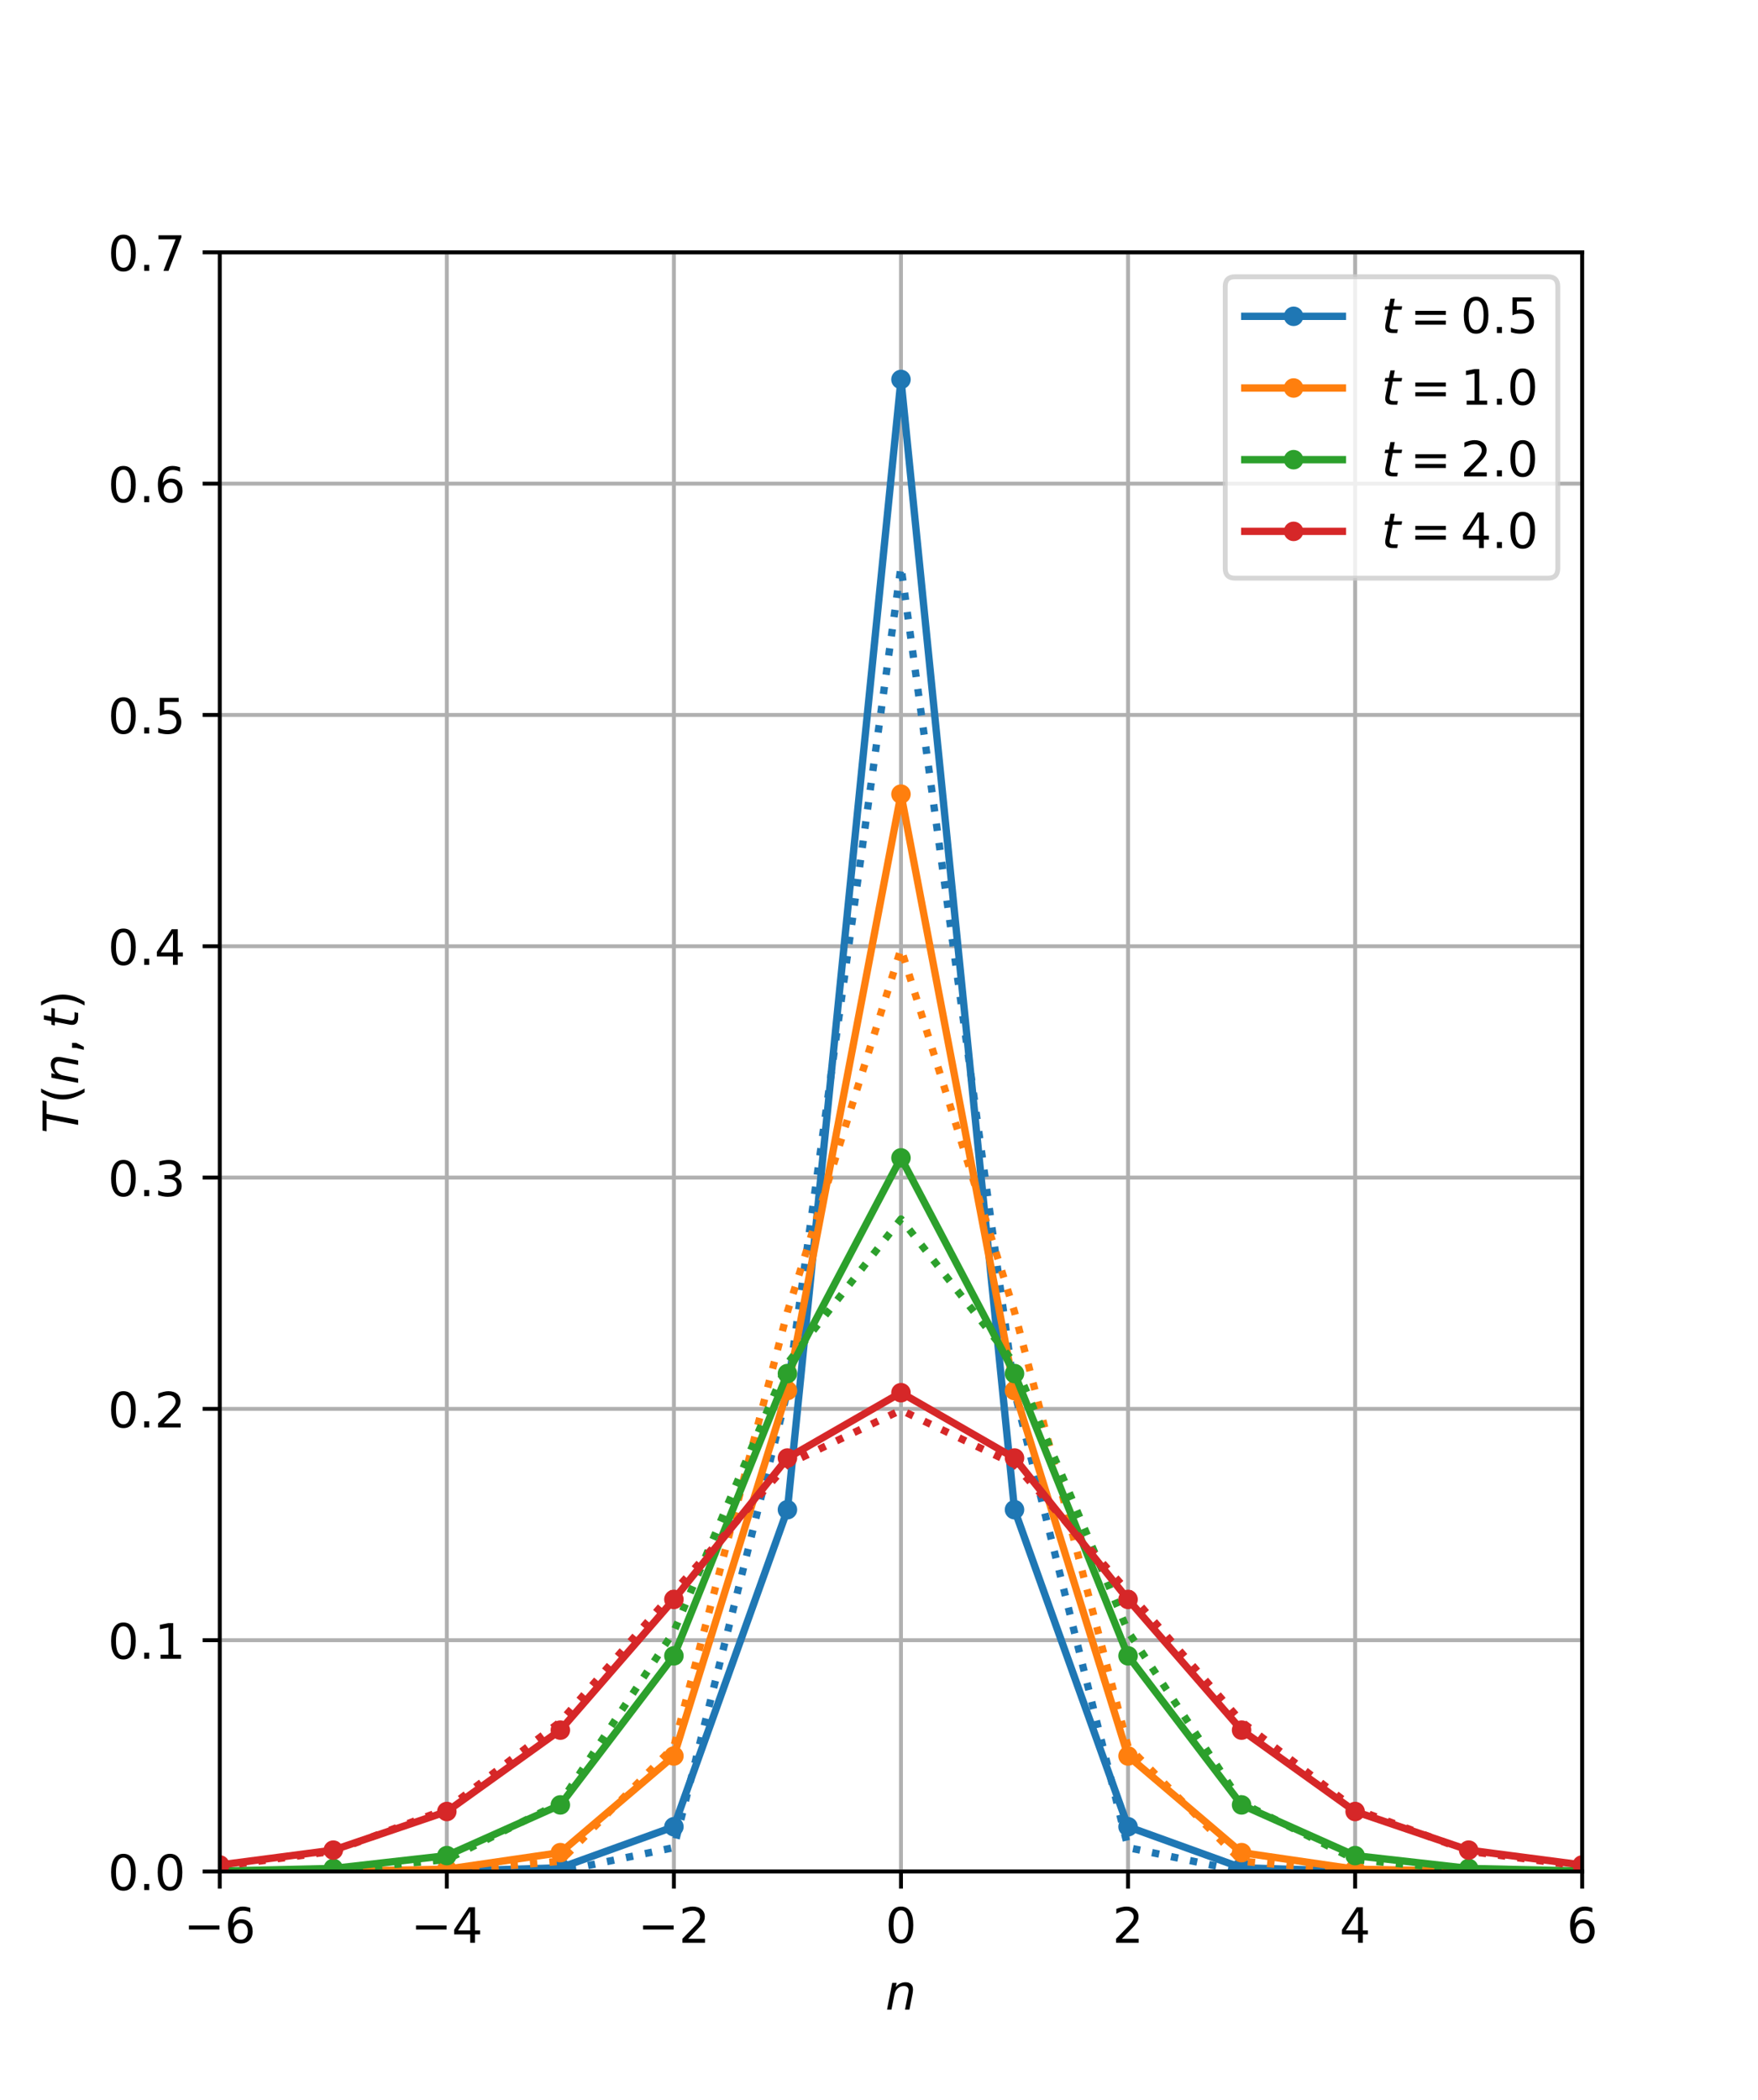 <?xml version="1.0" encoding="utf-8" standalone="no"?>
<!DOCTYPE svg PUBLIC "-//W3C//DTD SVG 1.1//EN"
  "http://www.w3.org/Graphics/SVG/1.1/DTD/svg11.dtd">
<!-- Created with matplotlib (http://matplotlib.org/) -->
<svg height="430pt" version="1.1" viewBox="0 0 360 430" width="360pt" xmlns="http://www.w3.org/2000/svg" xmlns:xlink="http://www.w3.org/1999/xlink">
 <defs>
  <style type="text/css">
*{stroke-linecap:butt;stroke-linejoin:round;}
  </style>
 </defs>
 <g id="figure_1">
  <g id="patch_1">
   <path d="M 0 430.56 
L 360 430.56 
L 360 0 
L 0 0 
z
" style="fill:#ffffff;"/>
  </g>
  <g id="axes_1">
   <g id="patch_2">
    <path d="M 45 383.198 
L 324 383.198 
L 324 51.667 
L 45 51.667 
z
" style="fill:#ffffff;"/>
   </g>
   <g id="matplotlib.axis_1">
    <g id="xtick_1">
     <g id="line2d_1">
      <path clip-path="url(#pf6a0473143)" d="M 45 383.198 
L 45 51.667 
" style="fill:none;stroke:#b0b0b0;stroke-linecap:square;stroke-width:0.8;"/>
     </g>
     <g id="line2d_2">
      <defs>
       <path d="M 0 0 
L 0 3.5 
" id="m9f96781c10" style="stroke:#000000;stroke-width:0.8;"/>
      </defs>
      <g>
       <use style="stroke:#000000;stroke-width:0.8;" x="45" xlink:href="#m9f96781c10" y="383.198"/>
      </g>
     </g>
     <g id="text_1">
      <!-- −6 -->
      <defs>
       <path d="M 10.594 35.5 
L 73.188 35.5 
L 73.188 27.203 
L 10.594 27.203 
z
" id="DejaVuSans-2212"/>
       <path d="M 33.016 40.375 
Q 26.375 40.375 22.484 35.828 
Q 18.609 31.297 18.609 23.391 
Q 18.609 15.531 22.484 10.953 
Q 26.375 6.391 33.016 6.391 
Q 39.656 6.391 43.531 10.953 
Q 47.406 15.531 47.406 23.391 
Q 47.406 31.297 43.531 35.828 
Q 39.656 40.375 33.016 40.375 
z
M 52.594 71.297 
L 52.594 62.312 
Q 48.875 64.062 45.094 64.984 
Q 41.312 65.922 37.594 65.922 
Q 27.828 65.922 22.672 59.328 
Q 17.531 52.734 16.797 39.406 
Q 19.672 43.656 24.016 45.922 
Q 28.375 48.188 33.594 48.188 
Q 44.578 48.188 50.953 41.516 
Q 57.328 34.859 57.328 23.391 
Q 57.328 12.156 50.688 5.359 
Q 44.047 -1.422 33.016 -1.422 
Q 20.359 -1.422 13.672 8.266 
Q 6.984 17.969 6.984 36.375 
Q 6.984 53.656 15.188 63.938 
Q 23.391 74.219 37.203 74.219 
Q 40.922 74.219 44.703 73.484 
Q 48.484 72.75 52.594 71.297 
z
" id="DejaVuSans-36"/>
      </defs>
      <g transform="translate(37.629 397.797)scale(0.1 -0.1)">
       <use xlink:href="#DejaVuSans-2212"/>
       <use x="83.789" xlink:href="#DejaVuSans-36"/>
      </g>
     </g>
    </g>
    <g id="xtick_2">
     <g id="line2d_3">
      <path clip-path="url(#pf6a0473143)" d="M 91.5 383.198 
L 91.5 51.667 
" style="fill:none;stroke:#b0b0b0;stroke-linecap:square;stroke-width:0.8;"/>
     </g>
     <g id="line2d_4">
      <g>
       <use style="stroke:#000000;stroke-width:0.8;" x="91.5" xlink:href="#m9f96781c10" y="383.198"/>
      </g>
     </g>
     <g id="text_2">
      <!-- −4 -->
      <defs>
       <path d="M 37.797 64.312 
L 12.891 25.391 
L 37.797 25.391 
z
M 35.203 72.906 
L 47.609 72.906 
L 47.609 25.391 
L 58.016 25.391 
L 58.016 17.188 
L 47.609 17.188 
L 47.609 0 
L 37.797 0 
L 37.797 17.188 
L 4.891 17.188 
L 4.891 26.703 
z
" id="DejaVuSans-34"/>
      </defs>
      <g transform="translate(84.129 397.797)scale(0.1 -0.1)">
       <use xlink:href="#DejaVuSans-2212"/>
       <use x="83.789" xlink:href="#DejaVuSans-34"/>
      </g>
     </g>
    </g>
    <g id="xtick_3">
     <g id="line2d_5">
      <path clip-path="url(#pf6a0473143)" d="M 138 383.198 
L 138 51.667 
" style="fill:none;stroke:#b0b0b0;stroke-linecap:square;stroke-width:0.8;"/>
     </g>
     <g id="line2d_6">
      <g>
       <use style="stroke:#000000;stroke-width:0.8;" x="138" xlink:href="#m9f96781c10" y="383.198"/>
      </g>
     </g>
     <g id="text_3">
      <!-- −2 -->
      <defs>
       <path d="M 19.188 8.297 
L 53.609 8.297 
L 53.609 0 
L 7.328 0 
L 7.328 8.297 
Q 12.938 14.109 22.625 23.891 
Q 32.328 33.688 34.812 36.531 
Q 39.547 41.844 41.422 45.531 
Q 43.312 49.219 43.312 52.781 
Q 43.312 58.594 39.234 62.25 
Q 35.156 65.922 28.609 65.922 
Q 23.969 65.922 18.812 64.312 
Q 13.672 62.703 7.812 59.422 
L 7.812 69.391 
Q 13.766 71.781 18.938 73 
Q 24.125 74.219 28.422 74.219 
Q 39.75 74.219 46.484 68.547 
Q 53.219 62.891 53.219 53.422 
Q 53.219 48.922 51.531 44.891 
Q 49.859 40.875 45.406 35.406 
Q 44.188 33.984 37.641 27.219 
Q 31.109 20.453 19.188 8.297 
z
" id="DejaVuSans-32"/>
      </defs>
      <g transform="translate(130.629 397.797)scale(0.1 -0.1)">
       <use xlink:href="#DejaVuSans-2212"/>
       <use x="83.789" xlink:href="#DejaVuSans-32"/>
      </g>
     </g>
    </g>
    <g id="xtick_4">
     <g id="line2d_7">
      <path clip-path="url(#pf6a0473143)" d="M 184.5 383.198 
L 184.5 51.667 
" style="fill:none;stroke:#b0b0b0;stroke-linecap:square;stroke-width:0.8;"/>
     </g>
     <g id="line2d_8">
      <g>
       <use style="stroke:#000000;stroke-width:0.8;" x="184.5" xlink:href="#m9f96781c10" y="383.198"/>
      </g>
     </g>
     <g id="text_4">
      <!-- 0 -->
      <defs>
       <path d="M 31.781 66.406 
Q 24.172 66.406 20.328 58.906 
Q 16.5 51.422 16.5 36.375 
Q 16.5 21.391 20.328 13.891 
Q 24.172 6.391 31.781 6.391 
Q 39.453 6.391 43.281 13.891 
Q 47.125 21.391 47.125 36.375 
Q 47.125 51.422 43.281 58.906 
Q 39.453 66.406 31.781 66.406 
z
M 31.781 74.219 
Q 44.047 74.219 50.516 64.516 
Q 56.984 54.828 56.984 36.375 
Q 56.984 17.969 50.516 8.266 
Q 44.047 -1.422 31.781 -1.422 
Q 19.531 -1.422 13.062 8.266 
Q 6.594 17.969 6.594 36.375 
Q 6.594 54.828 13.062 64.516 
Q 19.531 74.219 31.781 74.219 
z
" id="DejaVuSans-30"/>
      </defs>
      <g transform="translate(181.319 397.797)scale(0.1 -0.1)">
       <use xlink:href="#DejaVuSans-30"/>
      </g>
     </g>
    </g>
    <g id="xtick_5">
     <g id="line2d_9">
      <path clip-path="url(#pf6a0473143)" d="M 231 383.198 
L 231 51.667 
" style="fill:none;stroke:#b0b0b0;stroke-linecap:square;stroke-width:0.8;"/>
     </g>
     <g id="line2d_10">
      <g>
       <use style="stroke:#000000;stroke-width:0.8;" x="231" xlink:href="#m9f96781c10" y="383.198"/>
      </g>
     </g>
     <g id="text_5">
      <!-- 2 -->
      <g transform="translate(227.819 397.797)scale(0.1 -0.1)">
       <use xlink:href="#DejaVuSans-32"/>
      </g>
     </g>
    </g>
    <g id="xtick_6">
     <g id="line2d_11">
      <path clip-path="url(#pf6a0473143)" d="M 277.5 383.198 
L 277.5 51.667 
" style="fill:none;stroke:#b0b0b0;stroke-linecap:square;stroke-width:0.8;"/>
     </g>
     <g id="line2d_12">
      <g>
       <use style="stroke:#000000;stroke-width:0.8;" x="277.5" xlink:href="#m9f96781c10" y="383.198"/>
      </g>
     </g>
     <g id="text_6">
      <!-- 4 -->
      <g transform="translate(274.319 397.797)scale(0.1 -0.1)">
       <use xlink:href="#DejaVuSans-34"/>
      </g>
     </g>
    </g>
    <g id="xtick_7">
     <g id="line2d_13">
      <path clip-path="url(#pf6a0473143)" d="M 324 383.198 
L 324 51.667 
" style="fill:none;stroke:#b0b0b0;stroke-linecap:square;stroke-width:0.8;"/>
     </g>
     <g id="line2d_14">
      <g>
       <use style="stroke:#000000;stroke-width:0.8;" x="324" xlink:href="#m9f96781c10" y="383.198"/>
      </g>
     </g>
     <g id="text_7">
      <!-- 6 -->
      <g transform="translate(320.819 397.797)scale(0.1 -0.1)">
       <use xlink:href="#DejaVuSans-36"/>
      </g>
     </g>
    </g>
    <g id="text_8">
     <!-- $n$ -->
     <defs>
      <path d="M 55.719 33.016 
L 49.312 0 
L 40.281 0 
L 46.688 32.672 
Q 47.125 34.969 47.359 36.719 
Q 47.609 38.484 47.609 39.5 
Q 47.609 43.609 45.016 45.891 
Q 42.438 48.188 37.797 48.188 
Q 30.562 48.188 25.344 43.375 
Q 20.125 38.578 18.5 30.328 
L 12.5 0 
L 3.516 0 
L 14.109 54.688 
L 23.094 54.688 
L 21.297 46.094 
Q 25.047 50.828 30.312 53.406 
Q 35.594 56 41.406 56 
Q 48.641 56 52.609 52.094 
Q 56.594 48.188 56.594 41.109 
Q 56.594 39.359 56.375 37.359 
Q 56.156 35.359 55.719 33.016 
z
" id="DejaVuSans-Oblique-6e"/>
     </defs>
     <g transform="translate(181.3 411.475)scale(0.1 -0.1)">
      <use xlink:href="#DejaVuSans-Oblique-6e"/>
     </g>
    </g>
   </g>
   <g id="matplotlib.axis_2">
    <g id="ytick_1">
     <g id="line2d_15">
      <path clip-path="url(#pf6a0473143)" d="M 45 383.198 
L 324 383.198 
" style="fill:none;stroke:#b0b0b0;stroke-linecap:square;stroke-width:0.8;"/>
     </g>
     <g id="line2d_16">
      <defs>
       <path d="M 0 0 
L -3.5 0 
" id="m6c4b7f0a55" style="stroke:#000000;stroke-width:0.8;"/>
      </defs>
      <g>
       <use style="stroke:#000000;stroke-width:0.8;" x="45" xlink:href="#m6c4b7f0a55" y="383.198"/>
      </g>
     </g>
     <g id="text_9">
      <!-- 0.0 -->
      <defs>
       <path d="M 10.688 12.406 
L 21 12.406 
L 21 0 
L 10.688 0 
z
" id="DejaVuSans-2e"/>
      </defs>
      <g transform="translate(22.097 386.998)scale(0.1 -0.1)">
       <use xlink:href="#DejaVuSans-30"/>
       <use x="63.623" xlink:href="#DejaVuSans-2e"/>
       <use x="95.41" xlink:href="#DejaVuSans-30"/>
      </g>
     </g>
    </g>
    <g id="ytick_2">
     <g id="line2d_17">
      <path clip-path="url(#pf6a0473143)" d="M 45 335.837 
L 324 335.837 
" style="fill:none;stroke:#b0b0b0;stroke-linecap:square;stroke-width:0.8;"/>
     </g>
     <g id="line2d_18">
      <g>
       <use style="stroke:#000000;stroke-width:0.8;" x="45" xlink:href="#m6c4b7f0a55" y="335.837"/>
      </g>
     </g>
     <g id="text_10">
      <!-- 0.1 -->
      <defs>
       <path d="M 12.406 8.297 
L 28.516 8.297 
L 28.516 63.922 
L 10.984 60.406 
L 10.984 69.391 
L 28.422 72.906 
L 38.281 72.906 
L 38.281 8.297 
L 54.391 8.297 
L 54.391 0 
L 12.406 0 
z
" id="DejaVuSans-31"/>
      </defs>
      <g transform="translate(22.097 339.636)scale(0.1 -0.1)">
       <use xlink:href="#DejaVuSans-30"/>
       <use x="63.623" xlink:href="#DejaVuSans-2e"/>
       <use x="95.41" xlink:href="#DejaVuSans-31"/>
      </g>
     </g>
    </g>
    <g id="ytick_3">
     <g id="line2d_19">
      <path clip-path="url(#pf6a0473143)" d="M 45 288.475 
L 324 288.475 
" style="fill:none;stroke:#b0b0b0;stroke-linecap:square;stroke-width:0.8;"/>
     </g>
     <g id="line2d_20">
      <g>
       <use style="stroke:#000000;stroke-width:0.8;" x="45" xlink:href="#m6c4b7f0a55" y="288.475"/>
      </g>
     </g>
     <g id="text_11">
      <!-- 0.2 -->
      <g transform="translate(22.097 292.274)scale(0.1 -0.1)">
       <use xlink:href="#DejaVuSans-30"/>
       <use x="63.623" xlink:href="#DejaVuSans-2e"/>
       <use x="95.41" xlink:href="#DejaVuSans-32"/>
      </g>
     </g>
    </g>
    <g id="ytick_4">
     <g id="line2d_21">
      <path clip-path="url(#pf6a0473143)" d="M 45 241.114 
L 324 241.114 
" style="fill:none;stroke:#b0b0b0;stroke-linecap:square;stroke-width:0.8;"/>
     </g>
     <g id="line2d_22">
      <g>
       <use style="stroke:#000000;stroke-width:0.8;" x="45" xlink:href="#m6c4b7f0a55" y="241.114"/>
      </g>
     </g>
     <g id="text_12">
      <!-- 0.3 -->
      <defs>
       <path d="M 40.578 39.312 
Q 47.656 37.797 51.625 33 
Q 55.609 28.219 55.609 21.188 
Q 55.609 10.406 48.188 4.484 
Q 40.766 -1.422 27.094 -1.422 
Q 22.516 -1.422 17.656 -0.516 
Q 12.797 0.391 7.625 2.203 
L 7.625 11.719 
Q 11.719 9.328 16.594 8.109 
Q 21.484 6.891 26.812 6.891 
Q 36.078 6.891 40.938 10.547 
Q 45.797 14.203 45.797 21.188 
Q 45.797 27.641 41.281 31.266 
Q 36.766 34.906 28.719 34.906 
L 20.219 34.906 
L 20.219 43.016 
L 29.109 43.016 
Q 36.375 43.016 40.234 45.922 
Q 44.094 48.828 44.094 54.297 
Q 44.094 59.906 40.109 62.906 
Q 36.141 65.922 28.719 65.922 
Q 24.656 65.922 20.016 65.031 
Q 15.375 64.156 9.812 62.312 
L 9.812 71.094 
Q 15.438 72.656 20.344 73.438 
Q 25.25 74.219 29.594 74.219 
Q 40.828 74.219 47.359 69.109 
Q 53.906 64.016 53.906 55.328 
Q 53.906 49.266 50.438 45.094 
Q 46.969 40.922 40.578 39.312 
z
" id="DejaVuSans-33"/>
      </defs>
      <g transform="translate(22.097 244.913)scale(0.1 -0.1)">
       <use xlink:href="#DejaVuSans-30"/>
       <use x="63.623" xlink:href="#DejaVuSans-2e"/>
       <use x="95.41" xlink:href="#DejaVuSans-33"/>
      </g>
     </g>
    </g>
    <g id="ytick_5">
     <g id="line2d_23">
      <path clip-path="url(#pf6a0473143)" d="M 45 193.752 
L 324 193.752 
" style="fill:none;stroke:#b0b0b0;stroke-linecap:square;stroke-width:0.8;"/>
     </g>
     <g id="line2d_24">
      <g>
       <use style="stroke:#000000;stroke-width:0.8;" x="45" xlink:href="#m6c4b7f0a55" y="193.752"/>
      </g>
     </g>
     <g id="text_13">
      <!-- 0.4 -->
      <g transform="translate(22.097 197.551)scale(0.1 -0.1)">
       <use xlink:href="#DejaVuSans-30"/>
       <use x="63.623" xlink:href="#DejaVuSans-2e"/>
       <use x="95.41" xlink:href="#DejaVuSans-34"/>
      </g>
     </g>
    </g>
    <g id="ytick_6">
     <g id="line2d_25">
      <path clip-path="url(#pf6a0473143)" d="M 45 146.39 
L 324 146.39 
" style="fill:none;stroke:#b0b0b0;stroke-linecap:square;stroke-width:0.8;"/>
     </g>
     <g id="line2d_26">
      <g>
       <use style="stroke:#000000;stroke-width:0.8;" x="45" xlink:href="#m6c4b7f0a55" y="146.39"/>
      </g>
     </g>
     <g id="text_14">
      <!-- 0.5 -->
      <defs>
       <path d="M 10.797 72.906 
L 49.516 72.906 
L 49.516 64.594 
L 19.828 64.594 
L 19.828 46.734 
Q 21.969 47.469 24.109 47.828 
Q 26.266 48.188 28.422 48.188 
Q 40.625 48.188 47.75 41.5 
Q 54.891 34.812 54.891 23.391 
Q 54.891 11.625 47.562 5.094 
Q 40.234 -1.422 26.906 -1.422 
Q 22.312 -1.422 17.547 -0.641 
Q 12.797 0.141 7.719 1.703 
L 7.719 11.625 
Q 12.109 9.234 16.797 8.062 
Q 21.484 6.891 26.703 6.891 
Q 35.156 6.891 40.078 11.328 
Q 45.016 15.766 45.016 23.391 
Q 45.016 31 40.078 35.438 
Q 35.156 39.891 26.703 39.891 
Q 22.75 39.891 18.812 39.016 
Q 14.891 38.141 10.797 36.281 
z
" id="DejaVuSans-35"/>
      </defs>
      <g transform="translate(22.097 150.19)scale(0.1 -0.1)">
       <use xlink:href="#DejaVuSans-30"/>
       <use x="63.623" xlink:href="#DejaVuSans-2e"/>
       <use x="95.41" xlink:href="#DejaVuSans-35"/>
      </g>
     </g>
    </g>
    <g id="ytick_7">
     <g id="line2d_27">
      <path clip-path="url(#pf6a0473143)" d="M 45 99.029 
L 324 99.029 
" style="fill:none;stroke:#b0b0b0;stroke-linecap:square;stroke-width:0.8;"/>
     </g>
     <g id="line2d_28">
      <g>
       <use style="stroke:#000000;stroke-width:0.8;" x="45" xlink:href="#m6c4b7f0a55" y="99.029"/>
      </g>
     </g>
     <g id="text_15">
      <!-- 0.6 -->
      <g transform="translate(22.097 102.828)scale(0.1 -0.1)">
       <use xlink:href="#DejaVuSans-30"/>
       <use x="63.623" xlink:href="#DejaVuSans-2e"/>
       <use x="95.41" xlink:href="#DejaVuSans-36"/>
      </g>
     </g>
    </g>
    <g id="ytick_8">
     <g id="line2d_29">
      <path clip-path="url(#pf6a0473143)" d="M 45 51.667 
L 324 51.667 
" style="fill:none;stroke:#b0b0b0;stroke-linecap:square;stroke-width:0.8;"/>
     </g>
     <g id="line2d_30">
      <g>
       <use style="stroke:#000000;stroke-width:0.8;" x="45" xlink:href="#m6c4b7f0a55" y="51.667"/>
      </g>
     </g>
     <g id="text_16">
      <!-- 0.7 -->
      <defs>
       <path d="M 8.203 72.906 
L 55.078 72.906 
L 55.078 68.703 
L 28.609 0 
L 18.312 0 
L 43.219 64.594 
L 8.203 64.594 
z
" id="DejaVuSans-37"/>
      </defs>
      <g transform="translate(22.097 55.466)scale(0.1 -0.1)">
       <use xlink:href="#DejaVuSans-30"/>
       <use x="63.623" xlink:href="#DejaVuSans-2e"/>
       <use x="95.41" xlink:href="#DejaVuSans-37"/>
      </g>
     </g>
    </g>
    <g id="text_17">
     <!-- $T(n,t)$ -->
     <defs>
      <path d="M 5.906 72.906 
L 67.578 72.906 
L 66.016 64.594 
L 39.984 64.594 
L 27.484 0 
L 17.578 0 
L 30.078 64.594 
L 4.297 64.594 
z
" id="DejaVuSans-Oblique-54"/>
      <path d="M 31 75.875 
Q 24.469 64.656 21.281 53.656 
Q 18.109 42.672 18.109 31.391 
Q 18.109 20.125 21.312 9.062 
Q 24.516 -2 31 -13.188 
L 23.188 -13.188 
Q 15.875 -1.703 12.234 9.375 
Q 8.594 20.453 8.594 31.391 
Q 8.594 42.281 12.203 53.312 
Q 15.828 64.359 23.188 75.875 
z
" id="DejaVuSans-28"/>
      <path d="M 11.719 12.406 
L 22.016 12.406 
L 22.016 4 
L 14.016 -11.625 
L 7.719 -11.625 
L 11.719 4 
z
" id="DejaVuSans-2c"/>
      <path d="M 42.281 54.688 
L 40.922 47.703 
L 23 47.703 
L 17.188 18.016 
Q 16.891 16.359 16.75 15.234 
Q 16.609 14.109 16.609 13.484 
Q 16.609 10.359 18.484 8.938 
Q 20.359 7.516 24.516 7.516 
L 33.594 7.516 
L 32.078 0 
L 23.484 0 
Q 15.484 0 11.547 3.125 
Q 7.625 6.25 7.625 12.594 
Q 7.625 13.719 7.766 15.062 
Q 7.906 16.406 8.203 18.016 
L 14.016 47.703 
L 6.391 47.703 
L 7.812 54.688 
L 15.281 54.688 
L 18.312 70.219 
L 27.297 70.219 
L 24.312 54.688 
z
" id="DejaVuSans-Oblique-74"/>
      <path d="M 8.016 75.875 
L 15.828 75.875 
Q 23.141 64.359 26.781 53.312 
Q 30.422 42.281 30.422 31.391 
Q 30.422 20.453 26.781 9.375 
Q 23.141 -1.703 15.828 -13.188 
L 8.016 -13.188 
Q 14.5 -2 17.703 9.062 
Q 20.906 20.125 20.906 31.391 
Q 20.906 42.672 17.703 53.656 
Q 14.5 64.656 8.016 75.875 
z
" id="DejaVuSans-29"/>
     </defs>
     <g transform="translate(16.017 232.083)rotate(-90)scale(0.1 -0.1)">
      <use transform="translate(0 0.125)" xlink:href="#DejaVuSans-Oblique-54"/>
      <use transform="translate(61.084 0.125)" xlink:href="#DejaVuSans-28"/>
      <use transform="translate(100.098 0.125)" xlink:href="#DejaVuSans-Oblique-6e"/>
      <use transform="translate(163.477 0.125)" xlink:href="#DejaVuSans-2c"/>
      <use transform="translate(214.746 0.125)" xlink:href="#DejaVuSans-Oblique-74"/>
      <use transform="translate(253.955 0.125)" xlink:href="#DejaVuSans-29"/>
     </g>
    </g>
   </g>
   <g id="line2d_31">
    <path clip-path="url(#pf6a0473143)" d="M 45 383.198 
L 68.25 383.196 
L 91.5 383.151 
L 114.75 382.439 
L 138 374.033 
L 161.25 309.115 
L 184.5 77.699 
L 207.75 309.115 
L 231 374.033 
L 254.25 382.439 
L 277.5 383.151 
L 300.75 383.196 
L 324 383.198 
" style="fill:none;stroke:#1f77b4;stroke-linecap:square;stroke-width:1.5;"/>
    <defs>
     <path d="M 0 1.5 
C 0.398 1.5 0.779 1.342 1.061 1.061 
C 1.342 0.779 1.5 0.398 1.5 0 
C 1.5 -0.398 1.342 -0.779 1.061 -1.061 
C 0.779 -1.342 0.398 -1.5 0 -1.5 
C -0.398 -1.5 -0.779 -1.342 -1.061 -1.061 
C -1.342 -0.779 -1.5 -0.398 -1.5 0 
C -1.5 0.398 -1.342 0.779 -1.061 1.061 
C -0.779 1.342 -0.398 1.5 0 1.5 
z
" id="m89eb332c3f" style="stroke:#1f77b4;"/>
    </defs>
    <g clip-path="url(#pf6a0473143)">
     <use style="fill:#1f77b4;stroke:#1f77b4;" x="45" xlink:href="#m89eb332c3f" y="383.198"/>
     <use style="fill:#1f77b4;stroke:#1f77b4;" x="68.25" xlink:href="#m89eb332c3f" y="383.196"/>
     <use style="fill:#1f77b4;stroke:#1f77b4;" x="91.5" xlink:href="#m89eb332c3f" y="383.151"/>
     <use style="fill:#1f77b4;stroke:#1f77b4;" x="114.75" xlink:href="#m89eb332c3f" y="382.439"/>
     <use style="fill:#1f77b4;stroke:#1f77b4;" x="138" xlink:href="#m89eb332c3f" y="374.033"/>
     <use style="fill:#1f77b4;stroke:#1f77b4;" x="161.25" xlink:href="#m89eb332c3f" y="309.115"/>
     <use style="fill:#1f77b4;stroke:#1f77b4;" x="184.5" xlink:href="#m89eb332c3f" y="77.699"/>
     <use style="fill:#1f77b4;stroke:#1f77b4;" x="207.75" xlink:href="#m89eb332c3f" y="309.115"/>
     <use style="fill:#1f77b4;stroke:#1f77b4;" x="231" xlink:href="#m89eb332c3f" y="374.033"/>
     <use style="fill:#1f77b4;stroke:#1f77b4;" x="254.25" xlink:href="#m89eb332c3f" y="382.439"/>
     <use style="fill:#1f77b4;stroke:#1f77b4;" x="277.5" xlink:href="#m89eb332c3f" y="383.151"/>
     <use style="fill:#1f77b4;stroke:#1f77b4;" x="300.75" xlink:href="#m89eb332c3f" y="383.196"/>
     <use style="fill:#1f77b4;stroke:#1f77b4;" x="324" xlink:href="#m89eb332c3f" y="383.198"/>
    </g>
   </g>
   <g id="line2d_32">
    <path clip-path="url(#pf6a0473143)" d="M 45 383.198 
L 68.25 383.198 
L 91.5 383.198 
L 114.75 383.165 
L 138 378.304 
L 161.25 284.898 
L 184.5 115.989 
L 207.75 284.898 
L 231 378.304 
L 254.25 383.165 
L 277.5 383.198 
L 300.75 383.198 
L 324 383.198 
" style="fill:none;stroke:#1f77b4;stroke-dasharray:1.5,2.475;stroke-dashoffset:0;stroke-width:1.5;"/>
   </g>
   <g id="line2d_33">
    <path clip-path="url(#pf6a0473143)" d="M 45 383.194 
L 68.25 383.151 
L 91.5 382.722 
L 114.75 379.336 
L 138 359.547 
L 161.25 284.729 
L 184.5 162.607 
L 207.75 284.729 
L 231 359.547 
L 254.25 379.336 
L 277.5 382.722 
L 300.75 383.151 
L 324 383.194 
" style="fill:none;stroke:#ff7f0e;stroke-linecap:square;stroke-width:1.5;"/>
    <defs>
     <path d="M 0 1.5 
C 0.398 1.5 0.779 1.342 1.061 1.061 
C 1.342 0.779 1.5 0.398 1.5 0 
C 1.5 -0.398 1.342 -0.779 1.061 -1.061 
C 0.779 -1.342 0.398 -1.5 0 -1.5 
C -0.398 -1.5 -0.779 -1.342 -1.061 -1.061 
C -1.342 -0.779 -1.5 -0.398 -1.5 0 
C -1.5 0.398 -1.342 0.779 -1.061 1.061 
C -0.779 1.342 -0.398 1.5 0 1.5 
z
" id="m690b662364" style="stroke:#ff7f0e;"/>
    </defs>
    <g clip-path="url(#pf6a0473143)">
     <use style="fill:#ff7f0e;stroke:#ff7f0e;" x="45" xlink:href="#m690b662364" y="383.194"/>
     <use style="fill:#ff7f0e;stroke:#ff7f0e;" x="68.25" xlink:href="#m690b662364" y="383.151"/>
     <use style="fill:#ff7f0e;stroke:#ff7f0e;" x="91.5" xlink:href="#m690b662364" y="382.722"/>
     <use style="fill:#ff7f0e;stroke:#ff7f0e;" x="114.75" xlink:href="#m690b662364" y="379.336"/>
     <use style="fill:#ff7f0e;stroke:#ff7f0e;" x="138" xlink:href="#m690b662364" y="359.547"/>
     <use style="fill:#ff7f0e;stroke:#ff7f0e;" x="161.25" xlink:href="#m690b662364" y="284.729"/>
     <use style="fill:#ff7f0e;stroke:#ff7f0e;" x="184.5" xlink:href="#m690b662364" y="162.607"/>
     <use style="fill:#ff7f0e;stroke:#ff7f0e;" x="207.75" xlink:href="#m690b662364" y="284.729"/>
     <use style="fill:#ff7f0e;stroke:#ff7f0e;" x="231" xlink:href="#m690b662364" y="359.547"/>
     <use style="fill:#ff7f0e;stroke:#ff7f0e;" x="254.25" xlink:href="#m690b662364" y="379.336"/>
     <use style="fill:#ff7f0e;stroke:#ff7f0e;" x="277.5" xlink:href="#m690b662364" y="382.722"/>
     <use style="fill:#ff7f0e;stroke:#ff7f0e;" x="300.75" xlink:href="#m690b662364" y="383.151"/>
     <use style="fill:#ff7f0e;stroke:#ff7f0e;" x="324" xlink:href="#m690b662364" y="383.194"/>
    </g>
   </g>
   <g id="line2d_34">
    <path clip-path="url(#pf6a0473143)" d="M 45 383.198 
L 68.25 383.198 
L 91.5 383.135 
L 114.75 381.099 
L 138 357.627 
L 161.25 268.597 
L 184.5 194.253 
L 207.75 268.597 
L 231 357.627 
L 254.25 381.099 
L 277.5 383.135 
L 300.75 383.198 
L 324 383.198 
" style="fill:none;stroke:#ff7f0e;stroke-dasharray:1.5,2.475;stroke-dashoffset:0;stroke-width:1.5;"/>
   </g>
   <g id="line2d_35">
    <path clip-path="url(#pf6a0473143)" d="M 45 383.096 
L 68.25 382.569 
L 91.5 379.947 
L 114.75 369.562 
L 138 339.039 
L 161.25 281.243 
L 184.5 237.084 
L 207.75 281.243 
L 231 339.039 
L 254.25 369.562 
L 277.5 379.947 
L 300.75 382.569 
L 324 383.096 
" style="fill:none;stroke:#2ca02c;stroke-linecap:square;stroke-width:1.5;"/>
    <defs>
     <path d="M 0 1.5 
C 0.398 1.5 0.779 1.342 1.061 1.061 
C 1.342 0.779 1.5 0.398 1.5 0 
C 1.5 -0.398 1.342 -0.779 1.061 -1.061 
C 0.779 -1.342 0.398 -1.5 0 -1.5 
C -0.398 -1.5 -0.779 -1.342 -1.061 -1.061 
C -1.342 -0.779 -1.5 -0.398 -1.5 0 
C -1.5 0.398 -1.342 0.779 -1.061 1.061 
C -0.779 1.342 -0.398 1.5 0 1.5 
z
" id="mc7b1aade4b" style="stroke:#2ca02c;"/>
    </defs>
    <g clip-path="url(#pf6a0473143)">
     <use style="fill:#2ca02c;stroke:#2ca02c;" x="45" xlink:href="#mc7b1aade4b" y="383.096"/>
     <use style="fill:#2ca02c;stroke:#2ca02c;" x="68.25" xlink:href="#mc7b1aade4b" y="382.569"/>
     <use style="fill:#2ca02c;stroke:#2ca02c;" x="91.5" xlink:href="#mc7b1aade4b" y="379.947"/>
     <use style="fill:#2ca02c;stroke:#2ca02c;" x="114.75" xlink:href="#mc7b1aade4b" y="369.562"/>
     <use style="fill:#2ca02c;stroke:#2ca02c;" x="138" xlink:href="#mc7b1aade4b" y="339.039"/>
     <use style="fill:#2ca02c;stroke:#2ca02c;" x="161.25" xlink:href="#mc7b1aade4b" y="281.243"/>
     <use style="fill:#2ca02c;stroke:#2ca02c;" x="184.5" xlink:href="#mc7b1aade4b" y="237.084"/>
     <use style="fill:#2ca02c;stroke:#2ca02c;" x="207.75" xlink:href="#mc7b1aade4b" y="281.243"/>
     <use style="fill:#2ca02c;stroke:#2ca02c;" x="231" xlink:href="#mc7b1aade4b" y="339.039"/>
     <use style="fill:#2ca02c;stroke:#2ca02c;" x="254.25" xlink:href="#mc7b1aade4b" y="369.562"/>
     <use style="fill:#2ca02c;stroke:#2ca02c;" x="277.5" xlink:href="#mc7b1aade4b" y="379.947"/>
     <use style="fill:#2ca02c;stroke:#2ca02c;" x="300.75" xlink:href="#mc7b1aade4b" y="382.569"/>
     <use style="fill:#2ca02c;stroke:#2ca02c;" x="324" xlink:href="#mc7b1aade4b" y="383.096"/>
    </g>
   </g>
   <g id="line2d_36">
    <path clip-path="url(#pf6a0473143)" d="M 45 383.182 
L 68.25 382.94 
L 91.5 380.751 
L 114.75 369.117 
L 138 334.048 
L 161.25 279.147 
L 184.5 249.594 
L 207.75 279.147 
L 231 334.048 
L 254.25 369.117 
L 277.5 380.751 
L 300.75 382.94 
L 324 383.182 
" style="fill:none;stroke:#2ca02c;stroke-dasharray:1.5,2.475;stroke-dashoffset:0;stroke-width:1.5;"/>
   </g>
   <g id="line2d_37">
    <path clip-path="url(#pf6a0473143)" d="M 45 381.858 
L 68.25 378.82 
L 91.5 370.913 
L 114.75 354.249 
L 138 327.489 
L 161.25 298.539 
L 184.5 285.159 
L 207.75 298.539 
L 231 327.489 
L 254.25 354.249 
L 277.5 370.913 
L 300.75 378.82 
L 324 381.858 
" style="fill:none;stroke:#d62728;stroke-linecap:square;stroke-width:1.5;"/>
    <defs>
     <path d="M 0 1.5 
C 0.398 1.5 0.779 1.342 1.061 1.061 
C 1.342 0.779 1.5 0.398 1.5 0 
C 1.5 -0.398 1.342 -0.779 1.061 -1.061 
C 0.779 -1.342 0.398 -1.5 0 -1.5 
C -0.398 -1.5 -0.779 -1.342 -1.061 -1.061 
C -1.342 -0.779 -1.5 -0.398 -1.5 0 
C -1.5 0.398 -1.342 0.779 -1.061 1.061 
C -0.779 1.342 -0.398 1.5 0 1.5 
z
" id="m2f5ef6e550" style="stroke:#d62728;"/>
    </defs>
    <g clip-path="url(#pf6a0473143)">
     <use style="fill:#d62728;stroke:#d62728;" x="45" xlink:href="#m2f5ef6e550" y="381.858"/>
     <use style="fill:#d62728;stroke:#d62728;" x="68.25" xlink:href="#m2f5ef6e550" y="378.82"/>
     <use style="fill:#d62728;stroke:#d62728;" x="91.5" xlink:href="#m2f5ef6e550" y="370.913"/>
     <use style="fill:#d62728;stroke:#d62728;" x="114.75" xlink:href="#m2f5ef6e550" y="354.249"/>
     <use style="fill:#d62728;stroke:#d62728;" x="138" xlink:href="#m2f5ef6e550" y="327.489"/>
     <use style="fill:#d62728;stroke:#d62728;" x="161.25" xlink:href="#m2f5ef6e550" y="298.539"/>
     <use style="fill:#d62728;stroke:#d62728;" x="184.5" xlink:href="#m2f5ef6e550" y="285.159"/>
     <use style="fill:#d62728;stroke:#d62728;" x="207.75" xlink:href="#m2f5ef6e550" y="298.539"/>
     <use style="fill:#d62728;stroke:#d62728;" x="231" xlink:href="#m2f5ef6e550" y="327.489"/>
     <use style="fill:#d62728;stroke:#d62728;" x="254.25" xlink:href="#m2f5ef6e550" y="354.249"/>
     <use style="fill:#d62728;stroke:#d62728;" x="277.5" xlink:href="#m2f5ef6e550" y="370.913"/>
     <use style="fill:#d62728;stroke:#d62728;" x="300.75" xlink:href="#m2f5ef6e550" y="378.82"/>
     <use style="fill:#d62728;stroke:#d62728;" x="324" xlink:href="#m2f5ef6e550" y="381.858"/>
    </g>
   </g>
   <g id="line2d_38">
    <path clip-path="url(#pf6a0473143)" d="M 45 382.149 
L 68.25 379.048 
L 91.5 370.413 
L 114.75 352.528 
L 138 325.898 
L 161.25 299.827 
L 184.5 288.726 
L 207.75 299.827 
L 231 325.898 
L 254.25 352.528 
L 277.5 370.413 
L 300.75 379.048 
L 324 382.149 
" style="fill:none;stroke:#d62728;stroke-dasharray:1.5,2.475;stroke-dashoffset:0;stroke-width:1.5;"/>
   </g>
   <g id="patch_3">
    <path d="M 45 383.198 
L 45 51.667 
" style="fill:none;stroke:#000000;stroke-linecap:square;stroke-linejoin:miter;stroke-width:0.8;"/>
   </g>
   <g id="patch_4">
    <path d="M 324 383.198 
L 324 51.667 
" style="fill:none;stroke:#000000;stroke-linecap:square;stroke-linejoin:miter;stroke-width:0.8;"/>
   </g>
   <g id="patch_5">
    <path d="M 45 383.198 
L 324 383.198 
" style="fill:none;stroke:#000000;stroke-linecap:square;stroke-linejoin:miter;stroke-width:0.8;"/>
   </g>
   <g id="patch_6">
    <path d="M 45 51.667 
L 324 51.667 
" style="fill:none;stroke:#000000;stroke-linecap:square;stroke-linejoin:miter;stroke-width:0.8;"/>
   </g>
   <g id="legend_1">
    <g id="patch_7">
     <path d="M 252.9 118.38 
L 317 118.38 
Q 319 118.38 319 116.38 
L 319 58.667 
Q 319 56.667 317 56.667 
L 252.9 56.667 
Q 250.9 56.667 250.9 58.667 
L 250.9 116.38 
Q 250.9 118.38 252.9 118.38 
z
" style="fill:#ffffff;opacity:0.8;stroke:#cccccc;stroke-linejoin:miter;"/>
    </g>
    <g id="line2d_39">
     <path d="M 254.9 64.766 
L 274.9 64.766 
" style="fill:none;stroke:#1f77b4;stroke-linecap:square;stroke-width:1.5;"/>
    </g>
    <g id="line2d_40">
     <g>
      <use style="fill:#1f77b4;stroke:#1f77b4;" x="264.9" xlink:href="#m89eb332c3f" y="64.766"/>
     </g>
    </g>
    <g id="text_18">
     <!-- $t=0.5$ -->
     <defs>
      <path d="M 10.594 45.406 
L 73.188 45.406 
L 73.188 37.203 
L 10.594 37.203 
z
M 10.594 25.484 
L 73.188 25.484 
L 73.188 17.188 
L 10.594 17.188 
z
" id="DejaVuSans-3d"/>
     </defs>
     <g transform="translate(282.9 68.266)scale(0.1 -0.1)">
      <use transform="translate(0 0.781)" xlink:href="#DejaVuSans-Oblique-74"/>
      <use transform="translate(58.691 0.781)" xlink:href="#DejaVuSans-3d"/>
      <use transform="translate(161.963 0.781)" xlink:href="#DejaVuSans-30"/>
      <use transform="translate(225.586 0.781)" xlink:href="#DejaVuSans-2e"/>
      <use transform="translate(257.373 0.781)" xlink:href="#DejaVuSans-35"/>
     </g>
    </g>
    <g id="line2d_41">
     <path d="M 254.9 79.444 
L 274.9 79.444 
" style="fill:none;stroke:#ff7f0e;stroke-linecap:square;stroke-width:1.5;"/>
    </g>
    <g id="line2d_42">
     <g>
      <use style="fill:#ff7f0e;stroke:#ff7f0e;" x="264.9" xlink:href="#m690b662364" y="79.444"/>
     </g>
    </g>
    <g id="text_19">
     <!-- $t=1.0$ -->
     <g transform="translate(282.9 82.944)scale(0.1 -0.1)">
      <use transform="translate(0 0.781)" xlink:href="#DejaVuSans-Oblique-74"/>
      <use transform="translate(58.691 0.781)" xlink:href="#DejaVuSans-3d"/>
      <use transform="translate(161.963 0.781)" xlink:href="#DejaVuSans-31"/>
      <use transform="translate(225.586 0.781)" xlink:href="#DejaVuSans-2e"/>
      <use transform="translate(257.373 0.781)" xlink:href="#DejaVuSans-30"/>
     </g>
    </g>
    <g id="line2d_43">
     <path d="M 254.9 94.122 
L 274.9 94.122 
" style="fill:none;stroke:#2ca02c;stroke-linecap:square;stroke-width:1.5;"/>
    </g>
    <g id="line2d_44">
     <g>
      <use style="fill:#2ca02c;stroke:#2ca02c;" x="264.9" xlink:href="#mc7b1aade4b" y="94.122"/>
     </g>
    </g>
    <g id="text_20">
     <!-- $t=2.0$ -->
     <g transform="translate(282.9 97.622)scale(0.1 -0.1)">
      <use transform="translate(0 0.781)" xlink:href="#DejaVuSans-Oblique-74"/>
      <use transform="translate(58.691 0.781)" xlink:href="#DejaVuSans-3d"/>
      <use transform="translate(161.963 0.781)" xlink:href="#DejaVuSans-32"/>
      <use transform="translate(225.586 0.781)" xlink:href="#DejaVuSans-2e"/>
      <use transform="translate(257.373 0.781)" xlink:href="#DejaVuSans-30"/>
     </g>
    </g>
    <g id="line2d_45">
     <path d="M 254.9 108.8 
L 274.9 108.8 
" style="fill:none;stroke:#d62728;stroke-linecap:square;stroke-width:1.5;"/>
    </g>
    <g id="line2d_46">
     <g>
      <use style="fill:#d62728;stroke:#d62728;" x="264.9" xlink:href="#m2f5ef6e550" y="108.8"/>
     </g>
    </g>
    <g id="text_21">
     <!-- $t=4.0$ -->
     <g transform="translate(282.9 112.3)scale(0.1 -0.1)">
      <use transform="translate(0 0.781)" xlink:href="#DejaVuSans-Oblique-74"/>
      <use transform="translate(58.691 0.781)" xlink:href="#DejaVuSans-3d"/>
      <use transform="translate(161.963 0.781)" xlink:href="#DejaVuSans-34"/>
      <use transform="translate(225.586 0.781)" xlink:href="#DejaVuSans-2e"/>
      <use transform="translate(257.373 0.781)" xlink:href="#DejaVuSans-30"/>
     </g>
    </g>
   </g>
  </g>
 </g>
 <defs>
  <clipPath id="pf6a0473143">
   <rect height="331.531" width="279" x="45" y="51.667"/>
  </clipPath>
 </defs>
</svg>
